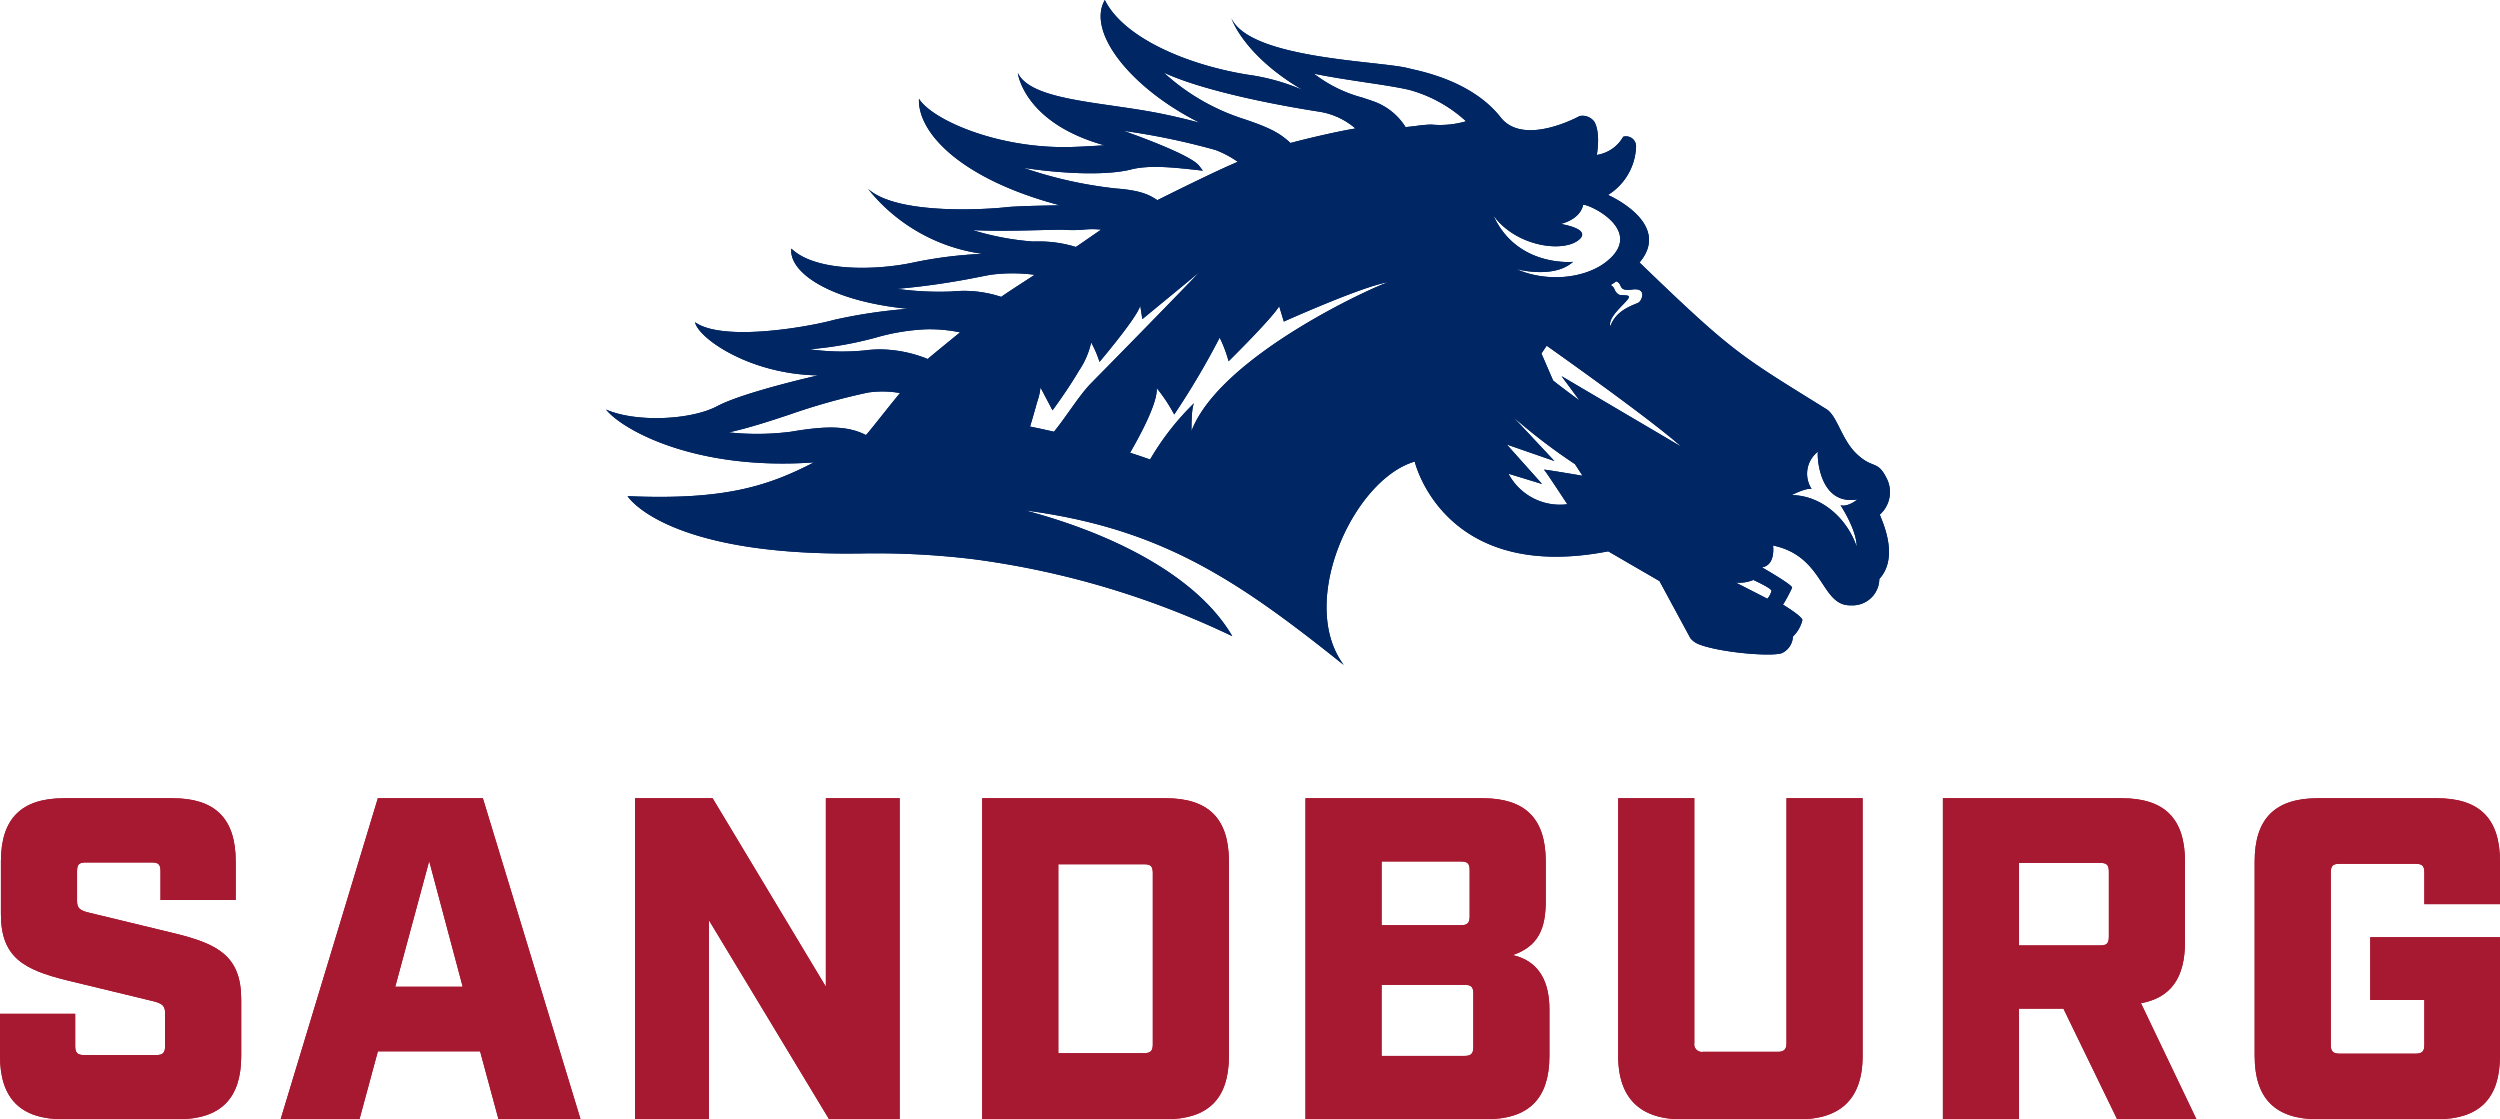 <svg xmlns="http://www.w3.org/2000/svg" width="299.456" height="134.065" viewBox="0 0 299.456 134.065">
  <g id="Group_3670" data-name="Group 3670" transform="translate(-487.66 -35.396)">
    <path id="Path_82194" data-name="Path 82194" d="M0,177.66v-5.053H9.009v3.9c0,.769.274,1.044,1.043,1.044h8.679c.769,0,1.043-.275,1.043-1.044V172.5c0-.878-.385-1.153-1.538-1.428L8.02,168.6C2.912,167.333.11,165.9.11,160.686v-6.317c0-5.164,2.472-7.581,7.581-7.581H20.654c5.109,0,7.581,2.417,7.581,7.581v4.614H19.226v-3.46c0-.824-.275-1.043-1.044-1.043h-7.91c-.769,0-1.043.22-1.043,1.043v3.571c0,.878.33,1.153,1.538,1.428l10.217,2.471c5.109,1.263,7.91,2.691,7.91,7.91v6.757c0,5.108-2.472,7.581-7.581,7.581H7.581C2.472,185.24,0,182.768,0,177.66" transform="translate(487.66 -15.779)" fill="#a71930"/>
    <path id="Path_82195" data-name="Path 82195" d="M75.5,177.11H63.252l-2.2,8.13H51.606l11.646-38.452H75.83l11.7,38.452H77.7Zm-2.087-7.745L69.4,154.314l-4.065,15.051Z" transform="translate(469.669 -15.779)" fill="#a71930"/>
    <path id="Path_82196" data-name="Path 82196" d="M116.789,146.789h9.283l13.568,22.577V146.789h8.844V185.24h-8.459L125.632,161.4v23.84h-8.844Z" transform="translate(446.943 -15.78)" fill="#a71930"/>
    <path id="Path_82197" data-name="Path 82197" d="M180.621,146.789h21.973c5.108,0,7.58,2.417,7.58,7.581v23.291c0,5.108-2.472,7.58-7.58,7.58H180.621Zm19.391,30.541c.769,0,1.044-.275,1.044-1.043V155.743c0-.825-.274-1.045-1.044-1.045H189.739V177.33Z" transform="translate(424.689 -15.78)" fill="#a71930"/>
    <path id="Path_82198" data-name="Path 82198" d="M240.069,146.788h21.2c5.109,0,7.581,2.417,7.581,7.581v4.724c0,3.3-.879,5.438-3.955,6.482,3.351.769,4.394,3.46,4.394,6.482v5.6c0,5.108-2.471,7.581-7.58,7.581H240.069ZM258.691,162c.769,0,1.044-.275,1.044-1.043v-5.548c0-.824-.275-1.043-1.044-1.043h-9.5V162Zm.439,15.656c.769,0,1.044-.275,1.044-1.043v-6.427c0-.824-.275-1.044-1.044-1.044h-9.942v8.515Z" transform="translate(403.964 -15.779)" fill="#a71930"/>
    <path id="Path_82199" data-name="Path 82199" d="M297.576,177.66V146.788h9.118v29.334a.909.909,0,0,0,1.043,1.043h8.954c.769,0,1.044-.33,1.044-1.043V146.788h9.118V177.66c0,5-2.527,7.581-7.581,7.581H305.157c-5,0-7.581-2.582-7.581-7.581" transform="translate(383.915 -15.779)" fill="#a71930"/>
    <path id="Path_82200" data-name="Path 82200" d="M387.654,185.24h-9.5L371.724,172H366.4V185.24h-9.118V146.789H378.7c5.109,0,7.581,2.417,7.581,7.58v9.613c0,4.34-1.7,6.7-5.273,7.361Zm-11.536-20.819c.769,0,1.043-.22,1.043-1.043v-7.8c0-.824-.274-1.044-1.043-1.044H366.4v9.887Z" transform="translate(363.102 -15.78)" fill="#a71930"/>
    <path id="Path_82201" data-name="Path 82201" d="M414.617,177.66V154.369c0-5.164,2.472-7.581,7.581-7.581h14.227c5.108,0,7.58,2.417,7.58,7.581v5.108h-9.063v-3.79c0-.824-.275-1.043-1.043-1.043h-9.119c-.769,0-1.043.219-1.043,1.043v20.654c0,.769.275,1.044,1.043,1.044H433.9c.769,0,1.043-.274,1.043-1.044v-5.384h-6.482v-7.525H444V177.66c0,5.108-2.472,7.581-7.58,7.581H422.2c-5.109,0-7.581-2.473-7.581-7.581" transform="translate(343.111 -15.779)" fill="#a71930"/>
    <path id="Path_82202" data-name="Path 82202" d="M264.882,57.387c-1.143-2.35-1.611-1.128-3.6-2.98-1.884-1.755-2.353-4.669-3.736-5.443-10.333-6.425-11.067-6.665-22.309-17.521,3.978-4.732-3.779-8.092-3.779-8.092a7.094,7.094,0,0,0,3.358-5.7,1.2,1.2,0,0,0-1.531-1.273,4.415,4.415,0,0,1-3.166,2.183c.107-.647.393-2.736-.284-3.96a1.761,1.761,0,0,0-1.772-.7s-6.676,3.7-9.455.165c-2.624-3.334-6.886-4.956-10.456-5.746-.333-.085-.528-.124-.528-.124-3.217-.909-18.993-1.066-21.271-6,0,0,1.434,4.433,8.555,8.59A25.479,25.479,0,0,0,188.3,8.947c-7.387-1.193-14.9-4.468-17.111-8.947-2.2,3.834,3.11,10.576,11.39,14.713,0,0-2.806-.775-5.771-1.313-6.8-1.231-14.541-1.49-16.043-4.67,0,0,.688,5.98,10.372,8.672,0,0-3.09.218-4.833.218-8.545,0-15.917-3.412-17.378-5.79-.165,4.1,5.07,9.644,16.9,12.765,0,0-5.109.062-6.508.233s-12.891,1.095-16.5-2.215a21.234,21.234,0,0,0,13.731,7.792,51.062,51.062,0,0,0-8.416,1.065c-4.153.885-11.532,1.17-14.495-1.694-.313,2.87,4.664,6.294,13.973,7.216a61.6,61.6,0,0,0-8.853,1.324c-3.218.887-13.377,2.638-16.654.276.363,1.866,6.459,6.24,14.747,6.372,0,0-8.913,2-12.091,3.689s-9.8,1.962-13.32.4c2.024,2.5,10.813,7.34,24.91,6.333-5.486,2.828-10.669,4.556-22.328,4.043,0,0,4.438,7.165,27.647,6.865l0,.005a97.394,97.394,0,0,1,13.832.688,102.636,102.636,0,0,1,30.954,9.214c-3.92-6.74-13.324-12.01-24.828-15.068,16.276,2.131,25.392,8.28,38.172,18.509-5.561-7.509,1.151-22.209,8.511-24.355,0,0,3.414,14.593,23.174,10.75l6.144,3.566,3.7,6.836a2.438,2.438,0,0,0,.894.683c2.42,1.021,8.817,1.576,10.074,1.107a2.285,2.285,0,0,0,1.313-1.977,4.136,4.136,0,0,0,1.134-1.967c-.01-.467-2.323-1.855-2.323-1.855a18.827,18.827,0,0,0,1.091-2.03c.075-.335-3.608-2.439-3.608-2.439,1.676-.276,1.325-2.619,1.325-2.619,6.2,1.291,5.682,7.287,9.342,7.164a3.206,3.206,0,0,0,3.39-3.161c2.6-2.813-.014-7.611.066-7.712a3.609,3.609,0,0,0,.854-4.252M234.342,34.681c1.786-.255,1.214,1.267.807,1.541s-2.619.773-3.364,2.757a.193.193,0,0,1-.053.081c-.317-1.291,2.358-3.057,2.225-3.532-.066-.238-.877-.1-1.192-.232a1.284,1.284,0,0,1-.539-.673,1.066,1.066,0,0,0-.454-.487,4.758,4.758,0,0,0,.658-.44c.86.272.129,1.24,1.913.986M168.675,27.5a9.965,9.965,0,0,1,2.08.006c-.491.325-1.064.723-1.625,1.112-.521.36-1.021.707-1.411.965a15,15,0,0,0-4.6-.66q-.284,0-.579.007a32.918,32.918,0,0,1-7.185-1.367c2.757.133,5.829.055,8.1,0,1.425-.036,2.548-.064,3.043-.027a15.224,15.224,0,0,0,2.175-.033M142.369,41.981a27.9,27.9,0,0,1-6.544-.147,43.79,43.79,0,0,0,7.9-1.387,25.684,25.684,0,0,1,6.091-1.007,18.079,18.079,0,0,1,4.037.37c-.3.243-.658.538-1.045.853-1.049.855-2.226,1.815-2.834,2.338a15.615,15.615,0,0,0-5.681-1.15,14.926,14.926,0,0,0-1.922.129M152.76,34.92a37.461,37.461,0,0,1-6.454-.32,89.348,89.348,0,0,0,10.006-1.463c.525-.1.946-.182,1.236-.231a20.316,20.316,0,0,1,5.237.01c-.4.262-.876.573-1.372.895-1.013.657-2.058,1.335-2.637,1.75a14.284,14.284,0,0,0-4.378-.72c-.515,0-1.052.028-1.637.079m43.464-26.1c2.037.421,4.233.75,6.213,1.047,1.947.292,3.786.568,5.159.882a16.5,16.5,0,0,1,6.862,3.777,11.085,11.085,0,0,1-4.176.395h0a15.68,15.68,0,0,0-1.821.167c-.455.053-.956.112-1.25.135a7.5,7.5,0,0,0-3.775-3.058c-.5-.174-.958-.327-1.372-.467a16.389,16.389,0,0,1-5.838-2.877m-17.986-.13c5.584,2.585,16.254,4.32,18.544,4.672a8.724,8.724,0,0,1,4.425,2.025c-2.295.38-5.821,1.217-7.782,1.74-1.258-1.154-2.349-1.781-5.535-2.853a25.793,25.793,0,0,1-9.651-5.584m-3.9,11.6c2.2-.542,4.986-.242,7.68.049l.91.1-.451-.583c-.838-1.084-5.53-2.934-9.054-4.187a83.5,83.5,0,0,1,11.009,2.292,12.189,12.189,0,0,1,2.682,1.423c-2.25.939-6.049,2.815-8.635,4.091l-1.008.5,0,0c-.789-.52-1.772-1.168-4.976-1.4a50.809,50.809,0,0,1-11.073-2.478c4.349.672,9.778.98,12.919.2M142.581,52.113c-2.222-1.134-4.816-1.111-8.983-.4a31.783,31.783,0,0,1-7.438.079c2.564-.582,4.819-1.328,7.19-2.112a77.921,77.921,0,0,1,9.461-2.66,12.036,12.036,0,0,1,3.849.06c-.916,1.077-3.7,4.655-4.079,5.034m22.512-.4q-1.43-.329-2.865-.621c.3-.918.759-2.639.908-3.108a7.345,7.345,0,0,0,.347-1.575l1.441,2.738s1.812-2.442,3.169-4.752a9.762,9.762,0,0,0,1.459-3.383,12.966,12.966,0,0,1,1,2.331s4.685-5.526,4.876-6.772l.254,1.653,6.857-5.641c-.388.421-6.729,6.966-12.99,13.314-1.392,1.41-3.058,4.128-4.452,5.815m16.473-.085s-.048-2.93.341-3.366a31.823,31.823,0,0,0-5.3,6.778q-1.2-.42-2.4-.812c1.245-2.148,3.333-6.036,3.19-7.751a19.936,19.936,0,0,1,2.1,3.17,94.516,94.516,0,0,0,5.445-9.208,15.528,15.528,0,0,1,1.068,2.832s5.27-5.195,6.06-6.6l.556,1.847s9.685-4.343,12.5-4.707c-1.489.419-20.09,8.764-23.562,17.821M227.872,28.8c1.855-1.382-2.1-1.976-2.1-1.976s2.3-.463,2.7-2.249c.094-.425,7.734,2.889,2.779,6.786-2.556,2.009-7.14,2.5-10.807.857,0,0,4.456,1.256,6.83-.854,0,0-6.723.689-9.555-5.576,2.641,3.672,8.156,4.5,10.158,3.012m-1.288,31.6a6.987,6.987,0,0,1-7.055-3.659l4.027,1.232-4.229-4.732,5.71,1.983-4.753-5.079.054.006a69.563,69.563,0,0,0,7.162,5.443l.907,1.395s-4.772-.812-4.62-.727,2.8,4.139,2.8,4.139M225.9,45.06l2.14,2.9c-1.14-.822-2.188-1.614-3.155-2.378l-1.4-3.241q.32-.478.631-.934c3.667,2.6,13.067,9.32,16.125,12.1Zm25.143,25.717a2.234,2.234,0,0,1-.494.941l-3.787-1.939a4.441,4.441,0,0,0,2.106-.312s2.246,1.023,2.175,1.311m10.2-5.3c-1.131-3.373-4.223-6.147-7.792-6.171,0,0,1.737-.9,2.4-.737a3.337,3.337,0,0,1,.748-4.463c-.107.736.212,6.493,4.748,5.71-1.055.853-1.91.814-2.051.672,0,0,1.966,2.958,1.95,4.989" transform="translate(448.81 35.396)" fill="#002664"/>
    <rect id="Rectangle_5406" data-name="Rectangle 5406" width="299.456" height="134.065" transform="translate(487.66 35.396)" fill="none"/>
    <path id="Path_82205" data-name="Path 82205" d="M0,177.66v-5.053H9.009v3.9c0,.769.274,1.044,1.043,1.044h8.679c.769,0,1.043-.275,1.043-1.044V172.5c0-.878-.385-1.153-1.538-1.428L8.02,168.6C2.912,167.333.11,165.9.11,160.686v-6.317c0-5.164,2.472-7.581,7.581-7.581H20.654c5.109,0,7.581,2.417,7.581,7.581v4.614H19.226v-3.46c0-.824-.275-1.043-1.044-1.043h-7.91c-.769,0-1.043.22-1.043,1.043v3.571c0,.878.33,1.153,1.538,1.428l10.217,2.471c5.109,1.263,7.91,2.691,7.91,7.91v6.757c0,5.108-2.472,7.581-7.581,7.581H7.581C2.472,185.24,0,182.768,0,177.66" transform="translate(487.66 -15.779)" fill="#a71930"/>
    <path id="Path_82206" data-name="Path 82206" d="M75.5,177.11H63.252l-2.2,8.13H51.606l11.646-38.452H75.83l11.7,38.452H77.7Zm-2.087-7.745L69.4,154.314l-4.065,15.051Z" transform="translate(469.669 -15.779)" fill="#a71930"/>
    <path id="Path_82207" data-name="Path 82207" d="M116.789,146.789h9.283l13.568,22.577V146.789h8.844V185.24h-8.459L125.632,161.4v23.84h-8.844Z" transform="translate(446.943 -15.78)" fill="#a71930"/>
    <path id="Path_82208" data-name="Path 82208" d="M180.621,146.789h21.973c5.108,0,7.58,2.417,7.58,7.581v23.291c0,5.108-2.472,7.58-7.58,7.58H180.621Zm19.391,30.541c.769,0,1.044-.275,1.044-1.043V155.743c0-.825-.274-1.045-1.044-1.045H189.739V177.33Z" transform="translate(424.689 -15.78)" fill="#a71930"/>
    <path id="Path_82209" data-name="Path 82209" d="M240.069,146.788h21.2c5.109,0,7.581,2.417,7.581,7.581v4.724c0,3.3-.879,5.438-3.955,6.482,3.351.769,4.394,3.46,4.394,6.482v5.6c0,5.108-2.471,7.581-7.58,7.581H240.069ZM258.691,162c.769,0,1.044-.275,1.044-1.043v-5.548c0-.824-.275-1.043-1.044-1.043h-9.5V162Zm.439,15.656c.769,0,1.044-.275,1.044-1.043v-6.427c0-.824-.275-1.044-1.044-1.044h-9.942v8.515Z" transform="translate(403.964 -15.779)" fill="#a71930"/>
    <path id="Path_82210" data-name="Path 82210" d="M297.576,177.66V146.788h9.118v29.334a.909.909,0,0,0,1.043,1.043h8.954c.769,0,1.044-.33,1.044-1.043V146.788h9.118V177.66c0,5-2.527,7.581-7.581,7.581H305.157c-5,0-7.581-2.582-7.581-7.581" transform="translate(383.915 -15.779)" fill="#a71930"/>
    <path id="Path_82211" data-name="Path 82211" d="M387.654,185.24h-9.5L371.724,172H366.4V185.24h-9.118V146.789H378.7c5.109,0,7.581,2.417,7.581,7.58v9.613c0,4.34-1.7,6.7-5.273,7.361Zm-11.536-20.819c.769,0,1.043-.22,1.043-1.043v-7.8c0-.824-.274-1.044-1.043-1.044H366.4v9.887Z" transform="translate(363.102 -15.78)" fill="#a71930"/>
    <path id="Path_82212" data-name="Path 82212" d="M414.617,177.66V154.369c0-5.164,2.472-7.581,7.581-7.581h14.227c5.108,0,7.58,2.417,7.58,7.581v5.108h-9.063v-3.79c0-.824-.275-1.043-1.043-1.043h-9.119c-.769,0-1.043.219-1.043,1.043v20.654c0,.769.275,1.044,1.043,1.044H433.9c.769,0,1.043-.274,1.043-1.044v-5.384h-6.482v-7.525H444V177.66c0,5.108-2.472,7.581-7.58,7.581H422.2c-5.109,0-7.581-2.473-7.581-7.581" transform="translate(343.111 -15.779)" fill="#a71930"/>
    <path id="Path_82213" data-name="Path 82213" d="M264.882,57.387c-1.143-2.35-1.611-1.128-3.6-2.98-1.884-1.755-2.353-4.669-3.736-5.443-10.333-6.425-11.067-6.665-22.309-17.521,3.978-4.732-3.779-8.092-3.779-8.092a7.094,7.094,0,0,0,3.358-5.7,1.2,1.2,0,0,0-1.531-1.273,4.415,4.415,0,0,1-3.166,2.183c.107-.647.393-2.736-.284-3.96a1.761,1.761,0,0,0-1.772-.7s-6.676,3.7-9.455.165c-2.624-3.334-6.886-4.956-10.456-5.746-.333-.085-.528-.124-.528-.124-3.217-.909-18.993-1.066-21.271-6,0,0,1.434,4.433,8.555,8.59A25.479,25.479,0,0,0,188.3,8.947c-7.387-1.193-14.9-4.468-17.111-8.947-2.2,3.834,3.11,10.576,11.39,14.713,0,0-2.806-.775-5.771-1.313-6.8-1.231-14.541-1.49-16.043-4.67,0,0,.688,5.98,10.372,8.672,0,0-3.09.218-4.833.218-8.545,0-15.917-3.412-17.378-5.79-.165,4.1,5.07,9.644,16.9,12.765,0,0-5.109.062-6.508.233s-12.891,1.095-16.5-2.215a21.234,21.234,0,0,0,13.731,7.792,51.062,51.062,0,0,0-8.416,1.065c-4.153.885-11.532,1.17-14.495-1.694-.313,2.87,4.664,6.294,13.973,7.216a61.6,61.6,0,0,0-8.853,1.324c-3.218.887-13.377,2.638-16.654.276.363,1.866,6.459,6.24,14.747,6.372,0,0-8.913,2-12.091,3.689s-9.8,1.962-13.32.4c2.024,2.5,10.813,7.34,24.91,6.333-5.486,2.828-10.669,4.556-22.328,4.043,0,0,4.438,7.165,27.647,6.865l0,.005a97.394,97.394,0,0,1,13.832.688,102.636,102.636,0,0,1,30.954,9.214c-3.92-6.74-13.324-12.01-24.828-15.068,16.276,2.131,25.392,8.28,38.172,18.509-5.561-7.509,1.151-22.209,8.511-24.355,0,0,3.414,14.593,23.174,10.75l6.144,3.566,3.7,6.836a2.438,2.438,0,0,0,.894.683c2.42,1.021,8.817,1.576,10.074,1.107a2.285,2.285,0,0,0,1.313-1.977,4.136,4.136,0,0,0,1.134-1.967c-.01-.467-2.323-1.855-2.323-1.855a18.827,18.827,0,0,0,1.091-2.03c.075-.335-3.608-2.439-3.608-2.439,1.676-.276,1.325-2.619,1.325-2.619,6.2,1.291,5.682,7.287,9.342,7.164a3.206,3.206,0,0,0,3.39-3.161c2.6-2.813-.014-7.611.066-7.712a3.609,3.609,0,0,0,.854-4.252M234.342,34.681c1.786-.255,1.214,1.267.807,1.541s-2.619.773-3.364,2.757a.193.193,0,0,1-.053.081c-.317-1.291,2.358-3.057,2.225-3.532-.066-.238-.877-.1-1.192-.232a1.284,1.284,0,0,1-.539-.673,1.066,1.066,0,0,0-.454-.487,4.758,4.758,0,0,0,.658-.44c.86.272.129,1.24,1.913.986M168.675,27.5a9.965,9.965,0,0,1,2.08.006c-.491.325-1.064.723-1.625,1.112-.521.36-1.021.707-1.411.965a15,15,0,0,0-4.6-.66q-.284,0-.579.007a32.918,32.918,0,0,1-7.185-1.367c2.757.133,5.829.055,8.1,0,1.425-.036,2.548-.064,3.043-.027a15.224,15.224,0,0,0,2.175-.033M142.369,41.981a27.9,27.9,0,0,1-6.544-.147,43.79,43.79,0,0,0,7.9-1.387,25.684,25.684,0,0,1,6.091-1.007,18.079,18.079,0,0,1,4.037.37c-.3.243-.658.538-1.045.853-1.049.855-2.226,1.815-2.834,2.338a15.615,15.615,0,0,0-5.681-1.15,14.926,14.926,0,0,0-1.922.129M152.76,34.92a37.461,37.461,0,0,1-6.454-.32,89.348,89.348,0,0,0,10.006-1.463c.525-.1.946-.182,1.236-.231a20.316,20.316,0,0,1,5.237.01c-.4.262-.876.573-1.372.895-1.013.657-2.058,1.335-2.637,1.75a14.284,14.284,0,0,0-4.378-.72c-.515,0-1.052.028-1.637.079m43.464-26.1c2.037.421,4.233.75,6.213,1.047,1.947.292,3.786.568,5.159.882a16.5,16.5,0,0,1,6.862,3.777,11.085,11.085,0,0,1-4.176.395h0a15.68,15.68,0,0,0-1.821.167c-.455.053-.956.112-1.25.135a7.5,7.5,0,0,0-3.775-3.058c-.5-.174-.958-.327-1.372-.467a16.389,16.389,0,0,1-5.838-2.877m-17.986-.13c5.584,2.585,16.254,4.32,18.544,4.672a8.724,8.724,0,0,1,4.425,2.025c-2.295.38-5.821,1.217-7.782,1.74-1.258-1.154-2.349-1.781-5.535-2.853a25.793,25.793,0,0,1-9.651-5.584m-3.9,11.6c2.2-.542,4.986-.242,7.68.049l.91.1-.451-.583c-.838-1.084-5.53-2.934-9.054-4.187a83.5,83.5,0,0,1,11.009,2.292,12.189,12.189,0,0,1,2.682,1.423c-2.25.939-6.049,2.815-8.635,4.091l-1.008.5,0,0c-.789-.52-1.772-1.168-4.976-1.4a50.809,50.809,0,0,1-11.073-2.478c4.349.672,9.778.98,12.919.2M142.581,52.113c-2.222-1.134-4.816-1.111-8.983-.4a31.783,31.783,0,0,1-7.438.079c2.564-.582,4.819-1.328,7.19-2.112a77.921,77.921,0,0,1,9.461-2.66,12.036,12.036,0,0,1,3.849.06c-.916,1.077-3.7,4.655-4.079,5.034m22.512-.4q-1.43-.329-2.865-.621c.3-.918.759-2.639.908-3.108a7.345,7.345,0,0,0,.347-1.575l1.441,2.738s1.812-2.442,3.169-4.752a9.762,9.762,0,0,0,1.459-3.383,12.966,12.966,0,0,1,1,2.331s4.685-5.526,4.876-6.772l.254,1.653,6.857-5.641c-.388.421-6.729,6.966-12.99,13.314-1.392,1.41-3.058,4.128-4.452,5.815m16.473-.085s-.048-2.93.341-3.366a31.823,31.823,0,0,0-5.3,6.778q-1.2-.42-2.4-.812c1.245-2.148,3.333-6.036,3.19-7.751a19.936,19.936,0,0,1,2.1,3.17,94.516,94.516,0,0,0,5.445-9.208,15.528,15.528,0,0,1,1.068,2.832s5.27-5.195,6.06-6.6l.556,1.847s9.685-4.343,12.5-4.707c-1.489.419-20.09,8.764-23.562,17.821M227.872,28.8c1.855-1.382-2.1-1.976-2.1-1.976s2.3-.463,2.7-2.249c.094-.425,7.734,2.889,2.779,6.786-2.556,2.009-7.14,2.5-10.807.857,0,0,4.456,1.256,6.83-.854,0,0-6.723.689-9.555-5.576,2.641,3.672,8.156,4.5,10.158,3.012m-1.288,31.6a6.987,6.987,0,0,1-7.055-3.659l4.027,1.232-4.229-4.732,5.71,1.983-4.753-5.079.054.006a69.563,69.563,0,0,0,7.162,5.443l.907,1.395s-4.772-.812-4.62-.727,2.8,4.139,2.8,4.139M225.9,45.06l2.14,2.9c-1.14-.822-2.188-1.614-3.155-2.378l-1.4-3.241q.32-.478.631-.934c3.667,2.6,13.067,9.32,16.125,12.1Zm25.143,25.717a2.234,2.234,0,0,1-.494.941l-3.787-1.939a4.441,4.441,0,0,0,2.106-.312s2.246,1.023,2.175,1.311m10.2-5.3c-1.131-3.373-4.223-6.147-7.792-6.171,0,0,1.737-.9,2.4-.737a3.337,3.337,0,0,1,.748-4.463c-.107.736.212,6.493,4.748,5.71-1.055.853-1.91.814-2.051.672,0,0,1.966,2.958,1.95,4.989" transform="translate(448.81 35.396)" fill="#002664"/>
    <rect id="Rectangle_5412" data-name="Rectangle 5412" width="299.456" height="134.065" transform="translate(487.66 35.396)" fill="none"/>
  </g>
</svg>
